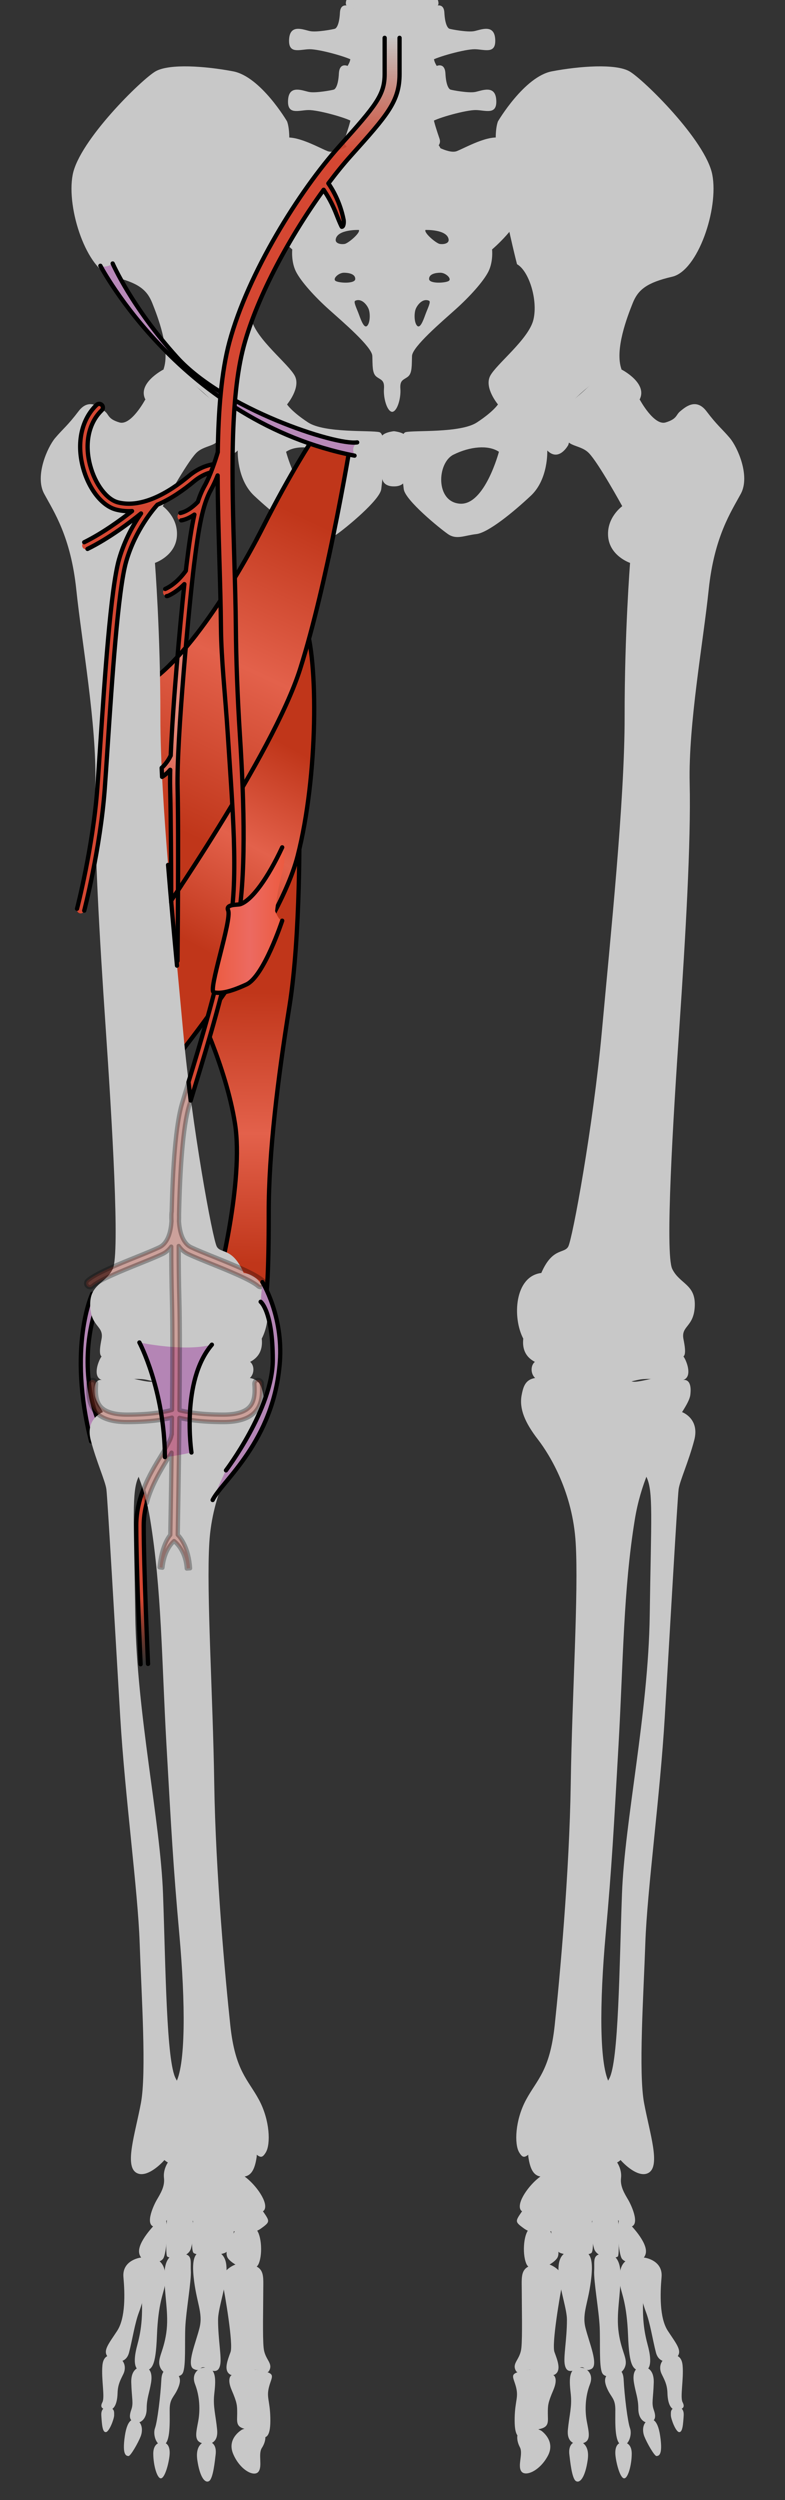 <?xml version="1.0" encoding="utf-8"?>
<!-- Generator: Adobe Illustrator 25.2.0, SVG Export Plug-In . SVG Version: 6.00 Build 0)  -->
<svg version="1.1" id="Camada_1" xmlns="http://www.w3.org/2000/svg" xmlns:xlink="http://www.w3.org/1999/xlink" x="0px" y="0px"
	 width="183.789px" height="584.67px" viewBox="0 0 183.789 584.67" enable-background="new 0 0 183.789 584.67"
	 xml:space="preserve">
<rect x="0" y="0" width="183.789" height="584.67" fill="#333333" stroke="none"/>
<g>
	<defs>
		<rect id="SVGID_1_" width="183.789" height="584.67"/>
	</defs>
	<clipPath id="SVGID_2_">
		<use xlink:href="#SVGID_1_"  overflow="visible"/>
	</clipPath>
	<g clip-path="url(#SVGID_2_)">
		<g>
			<g>
				<linearGradient id="SVGID_3_" gradientUnits="userSpaceOnUse" x1="57.67" y1="232.066" x2="56.512" y2="295.372">
					<stop  offset="0" style="stop-color:#C0361A"/>
					<stop  offset="0.521" style="stop-color:#E3614B"/>
					<stop  offset="1" style="stop-color:#C0361A"/>
				</linearGradient>
				<path fill="url(#SVGID_3_)" stroke="#000000" stroke-linecap="round" stroke-linejoin="round" stroke-miterlimit="10" d="
					M51.009,299.845c0,0,6.134-23.534,4.011-37.044c-2.123-13.51-9.238-27.793-9.238-27.793l24.292-42.447
					c0,0,0.386,26.042-2.316,42.833c-2.702,16.792-4.859,34.162-4.842,48.251c0.017,14.089-0.398,22.021-1.638,24.424
					L51.009,299.845z"/>
				<linearGradient id="SVGID_4_" gradientUnits="userSpaceOnUse" x1="45.402" y1="220.991" x2="69.914" y2="175.828">
					<stop  offset="0" style="stop-color:#C0361A"/>
					<stop  offset="0.521" style="stop-color:#E3614B"/>
					<stop  offset="1" style="stop-color:#C0361A"/>
				</linearGradient>
				<path fill="url(#SVGID_4_)" stroke="#000000" stroke-linecap="round" stroke-linejoin="round" stroke-miterlimit="10" d="
					M39.037,250.255c0,0,25.826-31.262,30.652-50.082s4.825-45.901,1.737-54.267l-37.404,69.218
					C34.022,215.124,30.389,232.113,39.037,250.255z"/>
				<linearGradient id="SVGID_5_" gradientUnits="userSpaceOnUse" x1="36.022" y1="191.5" x2="69.412" y2="120.087">
					<stop  offset="0" style="stop-color:#C0361A"/>
					<stop  offset="0.521" style="stop-color:#E3614B"/>
					<stop  offset="1" style="stop-color:#C0361A"/>
				</linearGradient>
				<path fill="url(#SVGID_5_)" stroke="#000000" stroke-linecap="round" stroke-linejoin="round" stroke-miterlimit="10" d="
					M73.163,102.799c0,0-5.018,7.527-11.58,20.459S41.896,157.42,31.667,161.28c0,0-3.281,41.689,5.211,54.042
					c0,0,27.021-38.794,33.39-58.867s11.58-51.533,11.58-51.533L73.163,102.799z"/>
			</g>
			<linearGradient id="SVGID_6_" gradientUnits="userSpaceOnUse" x1="36.902" y1="388.834" x2="36.902" y2="373.871">
				<stop  offset="0" style="stop-color:#C0361A;stop-opacity:0"/>
				<stop  offset="1" style="stop-color:#D54732"/>
			</linearGradient>
			<path fill="url(#SVGID_6_)" stroke="#000000" stroke-linecap="round" stroke-linejoin="round" stroke-miterlimit="10" d="
				M32.918,389.212c-0.01-0.22-1.014-22.142-1.014-32.465c0-6.906,3.427-12.479,5.93-16.548c1.246-2.026,2.322-3.775,2.322-4.731
				H41.9c0,1.449-1.082,3.209-2.58,5.645c-2.393,3.892-5.671,9.222-5.671,15.634c0,10.283,1.002,32.165,1.013,32.385"/>
			<g>
				<g>
					<path fill="#B485B5" d="M21.594,302.57c0,0-5.859,12.429-0.254,34.543c0,0,0.68-3.443,2.386-3.362
						c-2.261-4.072-5.403-16.079-0.942-28.746C21.34,304.298,21.594,302.57,21.594,302.57z"/>
					<path fill="none" stroke="#000000" stroke-linecap="round" stroke-linejoin="round" stroke-miterlimit="10" d="M23.726,333.752
						c-2.261-4.072-5.403-16.079-0.942-28.746"/>
					<path fill="none" stroke="#000000" stroke-linecap="round" stroke-linejoin="round" stroke-miterlimit="10" d="M21.594,302.57
						c0,0-5.859,12.429-0.254,34.543"/>
				</g>
				<g>
					<g>
						<g>
							<g>
								<path fill="#C8C8C8" d="M32.735,528.017c0,0-4.18,0.631-3.836,4.525c0.345,3.895,0.516,9.566-1.489,12.6
									c-2.004,3.036-3.265,4.525-2.292,5.899c0.975,1.375,4.297,2.234,5.099-0.859c0.802-3.093,1.344-6.872,2.332-9.448
									c0.989-2.58,2.394-8.471,2.248-10.423C34.651,528.355,34.683,527.674,32.735,528.017z"/>
								<path fill="#C8C8C8" d="M56.688,568.199c0,0-3.665,2.01-2.089,5.714c1.575,3.705,4.823,5.42,5.881,4.178
									c1.053-1.242-0.109-4.153,0.828-5.593c0.936-1.438,1.403-3.588-0.412-4.401C59.085,567.283,58.51,567.533,56.688,568.199z"
									/>
								<path fill="#C8C8C8" d="M36.583,519.91c0,0-4.582,4.458-3.978,7.109c0.602,2.651,4.998,2.651,5.724,0.965
									c0.722-1.687,1.143-8.013,0.359-9.099C37.909,517.802,36.583,519.91,36.583,519.91z"/>
								<path fill="#C8C8C8" d="M39.111,518.222c0,0-0.426,8.856,0,9.458c0.423,0.603,4.942,0.618,5.603-1.859
									c0.664-2.479,0.965-5.37,0-7.599C43.749,515.994,39.111,518.222,39.111,518.222z"/>
								<path fill="#C8C8C8" d="M45.33,518.101c0,0-0.831,8.135,0,8.796c0.83,0.663,5.41,0.725,7.278,0
									c1.867-0.721,2.411-6.146,2.227-7.71C54.655,517.619,45.991,517.039,45.33,518.101z"/>
								<path fill="#C8C8C8" d="M54.949,521.867c0,0-2.883,4.489-1.558,6.296c1.324,1.807,6.084,3.796,7.169,1.264
									c1.086-2.531,0.544-7.65-0.904-8.253C58.211,520.571,54.949,521.867,54.949,521.867z"/>
								<path fill="#C8C8C8" d="M39.454,500.946c0,0-3.234,2.697-0.523,4.564c2.712,1.869,8.381-0.181,11.031,0
									c2.648,0.18,4.877,3.615,6.864,3.553c1.988-0.06,2.82-1.69,3.253-4.535C60.982,498.581,44.551,497.467,39.454,500.946z"/>
								<path fill="#C8C8C8" d="M39.47,518.643c0,0,3.378-1.327,4.583,0c1.206,1.327,2.704,1.024,4.547,0.425
									c1.839-0.603,3.346,1.265,4.67,2.107c1.327,0.843,5.243,1.87,7.835,0c2.587-1.868,1.987-1.627-0.603-5.602
									c-2.592-3.978-15.545-4.459-15.787-4.459c-0.24,0-5.482,2.229-5.541,2.41c-0.059,0.18,0,5.546,0,5.546"/>
								<path fill="#C8C8C8" d="M39.305,505.729c0,0-1.154,1.65-0.913,3.637c0.238,1.989-0.848,3.675-1.689,5.122
									c-0.843,1.445-3.134,6.508,0,6.324c3.134-0.18,4.458-7.35,6.808-7.048c2.35,0.302,4.947,0.723,6.451,0
									c1.504-0.724,2.827-1.162,4.575-0.491c1.747,0.672,6.325,5.253,7.348,3.564c1.029-1.689-1.938-5.877-4.613-7.82
									C54.597,507.077,44.918,501.311,39.305,505.729z"/>
								<path fill="#C8C8C8" d="M55.121,529.6c0,0-3.611,1.276-3.019,4.24c0.593,2.966,2.554,14.369,1.872,16.239
									c-0.685,1.871-1.519,3.969-0.395,5.02c1.123,1.048,2.126-0.458,4.956-0.869c2.828-0.41,3.923,1.597,4.606-0.047
									c0.686-1.641-1.141-2.418-1.413-5.062c-0.274-2.644-0.091-9.533-0.091-13.502C61.636,531.651,62.291,529.054,55.121,529.6z"
									/>
								<path fill="#C8C8C8" d="M48.133,526.405c-1.476,0.187-3.424,0.024-2.803,6.066c0.619,6.041,2.256,8.394,1.391,11.906
									c-0.868,3.512-3.152,8.735-1.391,9.645c1.759,0.915,1.345-1.071,3.033-0.159c1.686,0.914,2.83,1.006,3.193-0.82
									c0.365-1.824-0.502-5.864-0.502-10.548C51.053,537.809,57.087,525.269,48.133,526.405z"/>
								<path fill="#C8C8C8" d="M41.842,527.102c0,0-3.206-0.516-3.322,4.58c-0.116,5.1,1.09,9.337,0.403,13.976
									c-0.689,4.64-2.291,6.07-1.376,8.077c0.916,2.005,4.524,2.806,5.269,1.203c0.744-1.604,0.401-6.931,0.571-10.711
									c0.172-3.78,1.437-10.824,1.291-13.172C44.535,528.706,45.33,526.897,41.842,527.102z"/>
								<path fill="#C8C8C8" d="M35.103,528.246c0,0-2.71-0.114-2.079,6.816c0.629,6.928-0.115,10.536-0.918,13.515
									c-0.8,2.978-0.975,6.002,1.261,5.92c2.234-0.08,3.094-0.939,3.379-8.325c0.285-7.388,1.495-9.694,1.835-11.576
									C38.923,532.715,39.073,527.96,35.103,528.246z"/>
								<path fill="#C8C8C8" d="M26.894,550.984c0,0-2.633-1.031-2.919,2.235c-0.288,3.264,0.627,7.386,0,8.59
									c-0.632,1.204-0.058,1.66,1.432,1.775c1.487,0.115,2.061-1.832,2.117-3.894c0.057-2.061,0.686-3.093,1.375-4.524
									C29.586,553.734,29.299,551.671,26.894,550.984z"/>
								<path fill="#C8C8C8" d="M33.367,553.504c0,0-2.749-0.15-2.635,3.705c0.116,3.855,0.565,4.78-0.004,6.381
									c-0.567,1.598-0.402,2.515,0.833,2.915c1.231,0.4,2.779-0.689,2.779-3.152c0-2.46,0.631-3.699,1.032-6.144
									C35.77,554.763,34.95,553.544,33.367,553.504z"/>
								<path fill="#C8C8C8" d="M40.353,554.498c0,0-2.406-1.51-2.576,2.041c-0.173,3.552-0.918,9.793-1.491,11.339
									c-0.571,1.547,0.402,4.469,2.033,3.897c1.634-0.574,1.406-5.491,1.406-8.185c0-2.697,0.973-2.868,1.891-4.93
									C42.528,556.596,42.3,555.438,40.353,554.498z"/>
								<path fill="#C8C8C8" d="M46.975,553.863c0,0-2.383,0.96-1.294,3.765c1.089,2.805,1.202,6.013,0.744,8.533
									c-0.458,2.52-1.019,4.41,0.549,5.096c1.568,0.688,4.204,0.46,3.861-3.035c-0.343-3.494-0.975-5.362-0.686-8.177
									C50.433,557.228,51.132,552.79,46.975,553.863z"/>
								<path fill="#C8C8C8" d="M54.256,555.447c0,0-1.276,0.578,0,3.556c1.276,2.977,1.276,3.549,1.276,5.441
									c0,1.891-0.427,3.207,2.135,3.666c2.561,0.457,2.079,1.431,3.466,1.832c1.387,0.401,2.249-0.4,2.16-4.467
									c-0.087-4.068-0.948-4.752-0.317-7.218c0.632-2.46,1.663-3.048-1.373-3.758C58.566,553.79,56.475,554.122,54.256,555.447z"
									/>
								<path fill="#C8C8C8" d="M48.131,570.972c0,0-2.509,0.401-1.935,4.351c0.573,3.954,1.775,5.5,2.748,4.927
									c0.973-0.572,1.375-4.811,1.548-6.243C50.665,572.578,50.297,570.858,48.131,570.972z"/>
								<path fill="#C8C8C8" d="M37.835,571.202c0,0-1.949-0.115-1.949,2.634c0,2.75,0.974,6.184,1.949,5.728
									c0.975-0.458,1.832-4.182,1.889-5.728C39.783,572.29,39.268,571.145,37.835,571.202z"/>
								<path fill="#C8C8C8" d="M31.562,565.874c0,0-1.67-0.743-2.336,3.838c-0.669,4.581,0.368,4.623,0.846,4.68
									c0.48,0.057,2.275-3.078,2.872-4.623C33.538,568.223,33.248,566.219,31.562,565.874z"/>
								<path fill="#C8C8C8" d="M25.293,563.013c0,0-1.709-0.288-1.57,1.889c0.136,2.176,0.267,3.951,1.061,3.893
									c0.795-0.057,1.941-3.091,1.941-3.95C26.725,563.986,26.841,563.211,25.293,563.013z"/>
							</g>
							<g>
								<path fill="#C8C8C8" d="M24.102,330.248c0,0-4.188,1.481-2.852,6.559c1.335,5.078,3.377,9.503,3.653,11.455
									c0.274,1.954,2.126,34.372,3.236,53.12c1.111,18.748,4.149,40.749,4.56,52.988c0.415,12.239,1.636,30.337,0.288,37.498
									c-1.347,7.161-3.846,14.531-1.107,16.249c2.735,1.718,7.596-3.377,8.84-6.098c1.243-2.719,2.668-11.978,0.444-15.884
									c-2.222-3.904-2.377-26.169-2.996-43.224c-0.619-17.057-6.172-42.182-6.495-65.095c-0.324-22.916-0.872-29.076,0.78-32.439
									c1.654-3.367,0.116-9.875,0.116-9.875L24.102,330.248z"/>
								<path fill="#C8C8C8" d="M23.167,318.383c0,0-1.595,3.599,0.685,4.364c2.278,0.766,7.106-0.864,10.716-0.004
									c3.611,0.862,11.641,2.389,14.839,0.857c3.198-1.535,5.304-0.098,7.828-0.675c2.528-0.575,2.591-3.748,1.126-4.556
									C56.896,317.56,26.836,308.655,23.167,318.383z"/>
								<path fill="#C8C8C8" d="M23.852,322.747c0,0-2.17-0.574-1.685,3.45c0.486,4.021,10.302,12.621,12.998,29.179
									c2.696,16.561,2.686,32.891,3.808,52.672c1.124,19.779,1.558,28.174,3.004,44.215c1.448,16.045,1.571,31.224-1.011,35.193
									c-2.583,3.968-5.564,8.279-3.455,11.516c2.108,3.239,6.202,1.572,6.202,1.572s2.989,1.439,6.619,0.132
									c3.631-1.305,4.652-0.947,7.487,1.346c2.832,2.291,3.261,3.28,4.42,1.346c1.158-1.935,0.96-7.509-1.598-12.274
									c-2.561-4.763-5.571-6.74-6.716-17.397c-1.143-10.656-3.449-35.639-3.764-56.569c-0.316-20.932-1.863-44.735-1.152-56.351
									c0.71-11.616,5.843-20.243,8.856-24.155c3.011-3.912,4.392-7.132,3.793-10.351c-0.6-3.221-1.567-5.032-8.088-3.565
									c-6.489,0.12-9.048,0.467-9.048,0.467s-6.826-0.833-8.61-0.128C34.13,323.752,27.242,320.47,23.852,322.747z"/>
							</g>
							<path fill="#C8C8C8" d="M88.801,101.063c-2.003-0.475-12.82,0.252-16.669-2.267c-3.848-2.519-4.925-4.213-4.925-4.213
								s3.232-3.847,1.846-6.619c-1.384-2.771-9.083-8.621-10.16-13.24c-1.078-4.618,1.076-11.392,3.849-12.931
								c0,0,6.928-26.789,4.465-33.408c0,0-6.157-10.467-12.624-11.7c-6.467-1.231-14.931-1.847-18.165,0
								c-3.233,1.848-17.857,16.165-19.397,24.17c-1.54,8.006,3.387,22.477,9.391,23.861c6.001,1.386,8.006,3.079,9.237,6.158
								c1.23,3.079,4.309,10.93,2.615,15.55c2.924-0.462,10.314,5.695,13.24,9.389c2.927,3.695,4.157,9.545,4.157,9.545
								s-0.307,6.688,3.846,10.579c4.159,3.893,10.008,8.664,12.78,8.973c2.771,0.308,4.617,1.386,6.62,0
								c2.001-1.385,10.048-7.957,10.355-10.52C89.568,111.826,90.8,101.539,88.801,101.063z M76.096,117.797
								c-5.802,0.4-9.119-12.139-9.119-12.139c2.488-1.659,6.769-1.243,10.638,0.667C81.483,108.234,81.897,117.399,76.096,117.797z
								"/>
							<g>
								<path fill="#C8C8C8" d="M38.264,86.424c0,0-6.619,3.386-4.003,7.39c2.618,4.001,6.927,2.154,6.927,2.154
									s4.157,0.308,6.313,2.002c2.156,1.693,3.234,6.083,3.234,6.083s2.157,4.077,4.926,1.305
									c2.772-2.77-2.061-8.447-6.817-12.413C44.089,88.981,41.958,85.653,38.264,86.424z"/>
								<path fill="#C8C8C8" d="M33.962,93.521c0,0-3.28,6.097-6.012,5.274c-2.732-0.823-2.369-1.767-3.405-2.6
									c-1.033-0.834-3.671-3.312-6.171,0c-2.504,3.31-3.629,4.085-5.45,6.232c-1.817,2.145-4.824,8.889-2.59,13.041
									c2.236,4.153,6.229,9.987,7.529,22.426c1.301,12.438,4.776,31.478,4.456,45.297c-0.321,13.821,0.976,35.932,2.409,56.967
									c1.431,21.037,3.409,53.093,1.664,56.624c-1.745,3.533-5.448,3.533-5.272,8.599c0.177,5.066,3.289,4.606,2.643,7.83
									c-0.643,3.226-0.674,5.223,1.927,3.534c2.602-1.688,3.853-1.995,3.853-1.995s3.848,2.917,6.643,2.609
									c2.796-0.304,11.485-1.07,11.485-1.07s1.334,3.684,5.982,3.377c4.648-0.307,8.138-1.996,7.628-6.6
									c2.595-4.915,2.06-14.589-4.224-15.357c-2.593-5.989-5.304-4.454-6.287-6.142c-0.986-1.689-5.891-28.371-7.888-50.329
									c-1.999-21.959-5.354-54.053-5.331-73.553c0.025-19.502-1.274-36.041-1.274-36.041s4.721-1.584,5.13-6.111
									c0.411-4.525-3.3-7.15-3.3-7.15s5.496-10.035,7.81-12.418c2.314-2.383,6.6-1.155,4.889-5.561
									c-1.711-4.407-6.719-5.707-10.271-4.554C36.983,97.007,35.072,92.707,33.962,93.521z"/>
							</g>
						</g>
						<g>
							<g>
								<path fill="#C8C8C8" d="M151.054,528.017c0,0,4.181,0.631,3.836,4.525c-0.344,3.895-0.514,9.566,1.489,12.6
									c2.006,3.036,3.265,4.525,2.291,5.899c-0.973,1.375-4.296,2.234-5.098-0.859c-0.8-3.093-1.344-6.872-2.333-9.448
									c-0.987-2.58-2.395-8.471-2.247-10.423C149.14,528.355,149.108,527.674,151.054,528.017z"/>
								<path fill="#C8C8C8" d="M126.691,568.441c0,0,3.479,2.32,1.586,5.875c-1.893,3.555-5.275,4.982-6.221,3.652
									c-0.942-1.329,0.468-4.129-0.339-5.644c-0.809-1.514-1.084-3.695,0.791-4.348
									C124.382,567.322,124.937,567.622,126.691,568.441z"/>
								<path fill="#C8C8C8" d="M147.208,519.91c0,0,4.58,4.458,3.978,7.109c-0.603,2.651-5.001,2.651-5.723,0.965
									c-0.724-1.687-1.143-8.013-0.363-9.099C145.884,517.802,147.208,519.91,147.208,519.91z"/>
								<path fill="#C8C8C8" d="M144.679,518.222c0,0,0.423,8.856,0,9.458c-0.422,0.603-4.941,0.618-5.607-1.859
									c-0.659-2.479-0.959-5.37,0-7.599C140.039,515.994,144.679,518.222,144.679,518.222z"/>
								<path fill="#C8C8C8" d="M138.462,518.101c0,0,0.83,8.135,0,8.796c-0.832,0.663-5.41,0.725-7.28,0
									c-1.866-0.721-2.41-6.146-2.229-7.71C129.134,517.619,137.802,517.039,138.462,518.101z"/>
								<path fill="#C8C8C8" d="M128.841,521.867c0,0,2.884,4.489,1.558,6.296c-1.326,1.807-6.084,3.796-7.169,1.264
									c-1.083-2.531-0.542-7.65,0.905-8.253C125.579,520.571,128.841,521.867,128.841,521.867z"/>
								<path fill="#C8C8C8" d="M144.337,500.946c0,0,3.231,2.697,0.522,4.564c-2.711,1.869-8.381-0.181-11.031,0
									c-2.647,0.18-4.878,3.615-6.864,3.553c-1.988-0.06-2.817-1.69-3.251-4.535C122.807,498.581,139.241,497.467,144.337,500.946
									z"/>
								<path fill="#C8C8C8" d="M144.321,518.643c0,0-3.378-1.327-4.583,0c-1.206,1.327-2.706,1.024-4.544,0.425
									c-1.842-0.603-3.348,1.265-4.675,2.107c-1.327,0.843-5.242,1.87-7.833,0c-2.588-1.868-1.986-1.627,0.605-5.602
									c2.59-3.978,15.543-4.459,15.782-4.459c0.243,0,5.486,2.229,5.545,2.41c0.06,0.18,0,5.546,0,5.546"/>
								<path fill="#C8C8C8" d="M144.486,505.729c0,0,1.156,1.65,0.915,3.637c-0.241,1.989,0.843,3.675,1.687,5.122
									c0.843,1.445,3.134,6.508,0,6.324c-3.135-0.18-4.462-7.35-6.809-7.048c-2.347,0.302-4.948,0.723-6.451,0
									c-1.503-0.724-2.826-1.162-4.575-0.491c-1.747,0.672-6.323,5.253-7.35,3.564c-1.023-1.689,1.938-5.877,4.615-7.82
									C129.192,507.077,138.872,501.311,144.486,505.729z"/>
								<path fill="#C8C8C8" d="M128.669,529.6c0,0,3.612,1.276,3.018,4.24c-0.592,2.966-2.552,14.369-1.869,16.239
									c0.685,1.871,1.516,3.969,0.393,5.02c-1.122,1.048-2.125-0.458-4.955-0.869c-2.828-0.41-3.922,1.597-4.605-0.047
									c-0.686-1.641,1.14-2.418,1.413-5.062c0.274-2.644,0.093-9.533,0.093-13.502C122.155,531.651,121.501,529.054,128.669,529.6
									z"/>
								<path fill="#C8C8C8" d="M135.655,526.405c1.479,0.187,3.425,0.024,2.806,6.066c-0.623,6.041-2.259,8.394-1.393,11.906
									c0.868,3.512,3.154,8.735,1.393,9.645c-1.761,0.915-1.344-1.071-3.032-0.159c-1.69,0.914-2.831,1.006-3.195-0.82
									c-0.366-1.824,0.501-5.864,0.501-10.548C132.737,537.809,126.701,525.269,135.655,526.405z"/>
								<path fill="#C8C8C8" d="M141.948,527.102c0,0,3.208-0.516,3.321,4.58c0.116,5.1-1.089,9.337-0.4,13.976
									c0.687,4.64,2.291,6.07,1.373,8.077c-0.914,2.005-4.523,2.806-5.268,1.203c-0.744-1.604-0.401-6.931-0.573-10.711
									c-0.17-3.78-1.437-10.824-1.289-13.172C139.256,528.706,138.462,526.897,141.948,527.102z"/>
								<path fill="#C8C8C8" d="M148.687,528.246c0,0,2.71-0.114,2.079,6.816c-0.628,6.928,0.117,10.536,0.917,13.515
									c0.801,2.978,0.972,6.002-1.259,5.92c-2.234-0.08-3.095-0.939-3.382-8.325c-0.284-7.388-1.494-9.694-1.835-11.576
									C144.868,532.715,144.716,527.96,148.687,528.246z"/>
								<path fill="#C8C8C8" d="M156.894,550.984c0,0,2.635-1.031,2.921,2.235c0.288,3.264-0.629,7.386,0,8.59
									s0.057,1.66-1.43,1.775c-1.491,0.115-2.064-1.832-2.118-3.894c-0.059-2.061-0.689-3.093-1.377-4.524
									C154.204,553.734,154.491,551.671,156.894,550.984z"/>
								<path fill="#C8C8C8" d="M150.425,553.504c0,0,2.75-0.15,2.634,3.705c-0.114,3.855-0.566,4.78,0.004,6.381
									c0.569,1.598,0.402,2.515-0.833,2.915c-1.232,0.4-2.779-0.689-2.779-3.152c0-2.46-0.632-3.699-1.032-6.144
									C148.019,554.763,148.839,553.544,150.425,553.504z"/>
								<path fill="#C8C8C8" d="M143.437,554.498c0,0,2.406-1.51,2.577,2.041c0.172,3.552,0.918,9.793,1.488,11.339
									c0.572,1.547-0.401,4.469-2.033,3.897c-1.633-0.574-1.402-5.491-1.402-8.185c0-2.697-0.974-2.868-1.891-4.93
									C141.259,556.596,141.489,555.438,143.437,554.498z"/>
								<path fill="#C8C8C8" d="M136.817,553.863c0,0,2.381,0.96,1.293,3.765c-1.089,2.805-1.202,6.013-0.745,8.533
									c0.46,2.52,1.021,4.41-0.547,5.096c-1.571,0.688-4.204,0.46-3.86-3.035c0.342-3.494,0.972-5.362,0.687-8.177
									C133.357,557.228,132.656,552.79,136.817,553.863z"/>
								<path fill="#C8C8C8" d="M129.535,555.447c0,0,1.274,0.578,0,3.556c-1.275,2.977-1.275,3.549-1.275,5.441
									c0,1.891,0.426,3.207-2.135,3.666c-2.563,0.457-2.082,1.431-3.468,1.832c-1.385,0.401-2.246-0.4-2.161-4.467
									c0.088-4.068,0.948-4.752,0.318-7.218c-0.632-2.46-1.661-3.048,1.375-3.758C125.223,553.79,127.315,554.122,129.535,555.447
									z"/>
								<path fill="#C8C8C8" d="M135.66,570.972c0,0,2.509,0.401,1.934,4.351c-0.571,3.954-1.773,5.5-2.749,4.927
									c-0.974-0.572-1.373-4.811-1.544-6.243C133.127,572.578,133.495,570.858,135.66,570.972z"/>
								<path fill="#C8C8C8" d="M145.957,571.202c0,0,1.948-0.115,1.948,2.634c0,2.75-0.973,6.184-1.948,5.728
									c-0.974-0.458-1.832-4.182-1.892-5.728C144.009,572.29,144.523,571.145,145.957,571.202z"/>
								<path fill="#C8C8C8" d="M152.229,565.874c0,0,1.67-0.743,2.338,3.838c0.668,4.581-0.372,4.623-0.851,4.68
									c-0.476,0.057-2.275-3.078-2.871-4.623C150.252,568.223,150.544,566.219,152.229,565.874z"/>
								<path fill="#C8C8C8" d="M158.497,563.013c0,0,1.71-0.288,1.573,1.889c-0.139,2.176-0.271,3.951-1.064,3.893
									c-0.793-0.057-1.94-3.091-1.94-3.95C157.066,563.986,156.948,563.211,158.497,563.013z"/>
							</g>
							<g>
								<path fill="#C8C8C8" d="M159.688,330.248c0,0,4.188,1.481,2.854,6.559c-1.338,5.078-3.381,9.503-3.655,11.455
									c-0.272,1.954-2.126,34.372-3.235,53.12c-1.11,18.748-4.146,40.749-4.562,52.988c-0.415,12.239-1.633,30.337-0.287,37.498
									c1.348,7.161,3.845,14.531,1.108,16.249c-2.736,1.718-7.596-3.377-8.841-6.098c-1.243-2.719-2.666-11.978-0.444-15.884
									c2.222-3.904,2.376-26.169,2.996-43.224c0.619-17.057,6.173-42.182,6.496-65.095c0.323-22.916,0.873-29.076-0.781-32.439
									c-1.652-3.367-0.118-9.875-0.118-9.875L159.688,330.248z"/>
								<path fill="#C8C8C8" d="M160.623,318.383c0,0,1.595,3.599-0.685,4.364c-2.281,0.766-7.106-0.864-10.714-0.004
									c-3.613,0.862-11.643,2.389-14.839,0.857c-3.198-1.535-5.305-0.098-7.831-0.675c-2.525-0.575-2.59-3.748-1.122-4.556
									C126.895,317.56,156.954,308.655,160.623,318.383z"/>
								<path fill="#C8C8C8" d="M159.939,322.747c0,0,2.169-0.574,1.686,3.45c-0.488,4.021-10.304,12.621-13,29.179
									c-2.697,16.561-2.684,32.891-3.809,52.672c-1.122,19.779-1.555,28.174-3.004,44.215c-1.447,16.045-1.57,31.224,1.014,35.193
									c2.582,3.968,5.563,8.279,3.453,11.516c-2.106,3.239-6.202,1.572-6.202,1.572s-2.986,1.439-6.619,0.132
									c-3.632-1.305-4.655-0.947-7.487,1.346c-2.832,2.291-3.261,3.28-4.42,1.346c-1.16-1.935-0.96-7.509,1.6-12.274
									c2.558-4.763,5.569-6.74,6.713-17.397c1.144-10.656,3.449-35.639,3.763-56.569c0.317-20.932,1.864-44.735,1.154-56.351
									c-0.711-11.616-5.844-20.243-8.855-24.155c-3.014-3.912-4.395-7.132-3.796-10.351c0.598-3.221,1.569-5.032,8.089-3.565
									c6.49,0.12,9.049,0.467,9.049,0.467s6.827-0.833,8.611-0.128C149.66,323.752,156.549,320.47,159.939,322.747z"/>
							</g>
							<path fill="#C8C8C8" d="M145.527,86.424c0,0,6.621,3.386,4.003,7.39c-2.616,4.001-6.928,2.154-6.928,2.154
								s-4.156,0.308-6.312,2.002c-2.158,1.693-3.232,6.083-3.232,6.083s-2.157,4.077-4.929,1.305
								c-2.771-2.77,2.063-8.447,6.818-12.413C139.702,88.981,141.832,85.653,145.527,86.424z"/>
							<path fill="#C8C8C8" d="M94.528,114.39c0.307,2.563,8.354,9.135,10.356,10.52c1.999,1.386,3.848,0.308,6.619,0
								c2.772-0.309,8.623-5.08,12.778-8.973c4.157-3.891,3.848-10.579,3.848-10.579s1.232-5.85,4.157-9.545
								c2.927-3.694,10.313-9.852,13.24-9.389c-1.694-4.62,1.387-12.471,2.617-15.55c1.232-3.079,3.233-4.772,9.238-6.158
								c6.005-1.384,10.929-15.855,9.389-23.861c-1.538-8.005-16.164-22.322-19.397-24.17c-3.231-1.847-11.698-1.231-18.167,0
								c-6.463,1.233-12.621,11.7-12.621,11.7c-2.465,6.619,4.462,33.408,4.462,33.408c2.771,1.539,4.928,8.312,3.85,12.931
								c-1.079,4.618-8.776,10.469-10.161,13.24c-1.383,2.772,1.848,6.619,1.848,6.619s-1.078,1.694-4.929,4.213
								c-3.847,2.519-14.665,1.792-16.665,2.267C92.987,101.539,94.22,111.826,94.528,114.39z M106.177,106.325
								c3.866-1.911,8.149-2.327,10.634-0.667c0,0-3.315,12.54-9.118,12.139C101.892,117.399,102.308,108.234,106.177,106.325z"/>
							<g>
								<polygon fill="#D8CCB9" points="113.168,114.07 113.173,114.062 113.171,114.07 								"/>
							</g>
							<g>
								<path fill="#C8C8C8" d="M149.827,93.521c0,0,3.283,6.097,6.014,5.274c2.732-0.823,2.369-1.767,3.403-2.6
									c1.034-0.834,3.671-3.312,6.173,0c2.504,3.31,3.629,4.085,5.446,6.232c1.821,2.145,4.825,8.889,2.589,13.041
									c-2.234,4.153-6.225,9.987-7.527,22.426c-1.3,12.438-4.776,31.478-4.455,45.297c0.318,13.821-0.975,35.932-2.406,56.967
									c-1.434,21.037-3.412,53.093-1.667,56.624c1.745,3.533,5.448,3.533,5.272,8.599c-0.179,5.066-3.289,4.606-2.646,7.83
									c0.648,3.226,0.677,5.223-1.924,3.534c-2.6-1.688-3.85-1.995-3.85-1.995s-3.849,2.917-6.645,2.609
									c-2.796-0.304-11.484-1.07-11.484-1.07s-1.333,3.684-5.981,3.377c-4.648-0.307-8.139-1.996-7.627-6.6
									c-2.593-4.915-2.061-14.589,4.221-15.357c2.596-5.989,5.307-4.454,6.293-6.142c0.983-1.689,5.886-28.371,7.884-50.329
									c1.999-21.959,5.354-54.053,5.33-73.553c-0.025-19.502,1.274-36.041,1.274-36.041s-4.72-1.584-5.129-6.111
									c-0.411-4.525,3.3-7.15,3.3-7.15s-5.498-10.035-7.81-12.418c-2.312-2.383-6.6-1.155-4.888-5.561
									c1.709-4.407,6.717-5.707,10.27-4.554C146.807,97.007,148.717,92.707,149.827,93.521z"/>
							</g>
						</g>
						<path fill="#C8C8C8" d="M92.229,113.745c0,0,1.864,0.137,2.54-1.202c0.675-1.339,0.471-8.576,0.471-9.999
							c0-1.424-3.011-1.698-3.011-1.698s-3.015,0.274-3.015,1.698c0,1.423-0.206,8.66,0.471,9.999
							C90.361,113.883,92.229,113.745,92.229,113.745z"/>
					</g>
					<g>
						<g>
							<path fill="#C8C8C8" d="M118.411,32.77c-2.801-2.058-9.051,1.614-11.454,2.571c-2.063,0.819-6.65-2.205-6.65-2.205
								l-8.487-0.074l-8.493,0.074c0,0-4.587,3.024-6.648,2.205c-2.401-0.957-8.649-4.629-11.452-2.571
								c-2.803,2.055-6.329,9.549-4.728,14.913c1.601,5.363,7.93,10.653,7.93,10.653s-0.319,2.865,0.882,5.218
								c1.204,2.348,4.405,5.874,7.69,8.815c3.283,2.939,10.091,8.742,10.17,10.873c0.084,2.13-0.079,4.04,0.962,4.85
								c1.041,0.807,1.925,0.734,1.763,2.864c-0.158,2.131,0.72,5.29,1.924,5.363c1.2-0.073,2.081-3.233,1.921-5.363
								c-0.159-2.13,0.722-2.058,1.761-2.864c1.042-0.809,0.881-2.72,0.964-4.85c0.078-2.131,6.888-7.934,10.17-10.873
								c3.287-2.941,6.488-6.467,7.69-8.815c1.201-2.353,0.881-5.218,0.881-5.218s6.328-5.29,7.931-10.653
								C124.738,42.319,121.215,34.825,118.411,32.77z M78.603,55.964c0.384-2.362,5.416-2.186,5.416-2.186
								c0.423,0.67-2.495,3.136-3.341,3.276C79.833,57.195,78.439,56.973,78.603,55.964z M78.603,65.721
								c-0.845-0.494,0.653-1.937,1.923-1.937c1.265,0,2.686,0.351,2.649,1.479C83.136,66.391,79.448,66.214,78.603,65.721z
								 M85.978,76.185c-0.689,0.703-1.383-1.093-1.919-2.571c-0.532-1.48-1.376-3.052-0.885-3.278
								c1.462-0.669,2.765,0.951,3.149,1.974C86.708,73.332,86.668,75.48,85.978,76.185z M99.616,53.778
								c0,0,5.032-0.176,5.416,2.186c0.165,1.009-1.23,1.231-2.074,1.09C102.116,56.914,99.195,54.447,99.616,53.778z
								 M99.574,73.615c-0.534,1.478-1.223,3.274-1.915,2.571c-0.692-0.705-0.733-2.853-0.346-3.874
								c0.382-1.023,1.687-2.643,3.146-1.974C100.954,70.562,100.111,72.135,99.574,73.615z M105.033,65.721
								c-0.845,0.493-4.532,0.67-4.572-0.458c-0.039-1.128,1.384-1.479,2.652-1.479C104.38,63.784,105.878,65.226,105.033,65.721z"
								/>
							<path fill="#C8C8C8" d="M82.177,1.623c0,0-2.449-1.411-2.59,1.348c-0.141,2.76-0.799,3.624-1.177,3.751
								c-0.376,0.131-4.233,0.864-5.783,0.563c-1.551-0.304-4.705-1.77-4.939,1.855c-0.235,3.622,2.446,2.414,4.751,2.372
								c2.303-0.043,9.076,1.855,10.298,2.717C83.962,15.093,85.612,4.081,82.177,1.623z"/>
							<path fill="#C8C8C8" d="M101.449,1.623c0,0,2.452-1.411,2.592,1.348c0.141,2.76,0.802,3.624,1.178,3.751
								c0.373,0.131,4.232,0.864,5.785,0.563c1.551-0.304,4.702-1.77,4.937,1.855c0.234,3.622-2.445,2.414-4.751,2.372
								c-2.306-0.043-9.074,1.855-10.298,2.717C99.668,15.093,98.018,4.081,101.449,1.623z"/>
							<path fill="#C8C8C8" d="M81.505,15.471c0,0-2.026-1.034-2.164,1.726c-0.141,2.761-0.801,3.623-1.178,3.755
								c-0.373,0.129-4.231,0.861-5.782,0.559c-1.553-0.302-4.702-1.77-4.937,1.854c-0.237,3.624,2.444,2.418,4.746,2.373
								c2.308-0.044,9.079,1.854,10.302,2.719C83.714,29.319,84.94,17.931,81.505,15.471z"/>
							<path fill="#C8C8C8" d="M102.125,15.471c0,0,2.022-1.034,2.163,1.726c0.142,2.761,0.801,3.623,1.175,3.755
								c0.377,0.129,4.235,0.861,5.784,0.559c1.553-0.302,4.707-1.77,4.939,1.854c0.235,3.624-2.445,2.418-4.749,2.373
								c-2.305-0.044-9.077,1.854-10.299,2.719C99.916,29.319,98.691,17.931,102.125,15.471z"/>
							<path fill="#C8C8C8" d="M103.725,4.273c0,2.363-5.236,2.984-11.695,2.984c-6.461,0-11.695-0.621-11.695-2.984
								c0-2.362,5.234-3.24,11.695-3.24C98.489,1.033,103.725,1.911,103.725,4.273z"/>
							<path fill="#C8C8C8" d="M103.215,35.258c0,2.361-5.011,4.276-11.185,4.276c-6.18,0-11.183-1.915-11.183-4.276
								c0-2.363,5.003-4.277,11.183-4.277C98.204,30.981,103.215,32.895,103.215,35.258z"/>
							<path fill="#C8C8C8" d="M101.607,25.006c0.706-1.207,2.204-1.77,1.406-3.063c-2.615-0.473-11.127,2.329-11.199,2.354
								c-0.071-0.024-8.582-2.827-11.201-2.354c-0.794,1.293,0.703,1.856,1.407,3.063c0.706,1.208,0.123,3.278-1.295,7.431
								c-1.408,4.129,10.945,3.531,11.088,3.524c0.142,0.007,12.5,0.605,11.089-3.524C101.486,28.284,100.903,26.214,101.607,25.006
								z"/>
							<path fill="#C8C8C8" d="M103.725,20.808c0,2.36-5.236,3.5-11.695,3.5c-6.461,0-11.695-1.14-11.695-3.5
								c0-2.364,5.234-3.5,11.695-3.5C98.489,17.308,103.725,18.444,103.725,20.808z"/>
							<path fill="#C8C8C8" d="M101.986,8.224c0.847-0.387,1.926-1.594,0.656-2.456c-3.205,1.102-8.966,1.171-10.604,1.168V6.93
								c0,0-0.08,0.004-0.223,0.006C91.671,6.934,91.59,6.93,91.59,6.93v0.006c-1.638,0.003-7.399-0.066-10.602-1.168
								c-1.271,0.863-0.19,2.069,0.656,2.456c0.848,0.39,0.754,4.402,0.282,6.041c-0.47,1.639-2.906,3.479,0.095,4.486
								c3.102,1.037,8.625,0.843,9.793,0.787c1.166,0.056,6.693,0.251,9.793-0.787c3.004-1.007,0.564-2.847,0.095-4.486
								C101.23,12.626,101.138,8.614,101.986,8.224z"/>
							<g>
								<path fill="#C8C8C8" d="M103.044-9.933c-0.036-2.09-9.635-1.858-11.23-1.804c-1.593-0.053-11.195-0.286-11.229,1.804
									c-0.037,2.281,2.074,1.451,2.074,4.837c0,3.385-1.697,4.421-1.697,5.872c0,1.751,4.907,1.796,10.627,1.796l0,0
									c0.077,0,0.15,0,0.225,0c0.075,0,0.151,0,0.223,0l0,0c5.722-0.001,10.627-0.045,10.627-1.796
									c0-1.451-1.693-2.487-1.693-5.872C100.972-8.482,103.082-7.652,103.044-9.933z"/>
							</g>
						</g>
					</g>
				</g>
				<g>
					<path fill="#B485B5" d="M32.638,313.964c0,0,5.855,10.986,5.977,26.81c2.474-0.236,6.208-1.076,6.208-1.076
						s-2.517-16.717,4.781-25.221C43.249,316.215,32.638,313.964,32.638,313.964z"/>
					
						<path opacity="0.3" fill="#D54732" stroke="#000000" stroke-linecap="round" stroke-linejoin="round" stroke-miterlimit="10" d="
						M43.978,293.262c1.31,0.631,3.313,1.44,5.433,2.296c4.177,1.687,9.376,3.787,11.012,5.242c0.166,0.148,0.373,0.22,0.579,0.22
						c0.241,0,0.48-0.099,0.652-0.293c0.32-0.36,0.288-0.912-0.072-1.232c-1.862-1.655-6.992-3.727-11.518-5.555
						c-2.094-0.846-4.071-1.645-5.33-2.25c-2.164-1.042-2.712-4.082-2.832-6.094c0.036-0.641,0.031-1.173,0.019-1.535
						c0.219-10.617,0.907-20.553,2.355-25.452c0.117-0.395,0.24-0.807,0.369-1.236l-0.507-4.337
						c-0.581,1.904-1.102,3.609-1.535,5.079c-1.461,4.944-2.17,14.785-2.409,25.333c-0.002,0.009-0.006,0.018-0.008,0.027
						c-0.007,0.034-0.026,0.063-0.029,0.098c-0.008,0.098-0.068,0.905-0.006,2.023c-0.12,2.011-0.668,5.052-2.832,6.094
						c-1.259,0.606-3.236,1.405-5.33,2.25c-4.526,1.828-9.656,3.9-11.518,5.555c-0.36,0.32-0.393,0.872-0.072,1.232
						c0.172,0.194,0.412,0.293,0.652,0.293c0.206,0,0.413-0.073,0.579-0.22c1.636-1.455,6.835-3.555,11.012-5.242
						c2.121-0.857,4.124-1.666,5.434-2.296c0.848-0.408,1.505-1.013,2.022-1.718c-0.007,4.278,0.049,8.5,0.153,12.391
						c0.154,5.764,0.122,15.818,0.028,25.79c-1.111,0.322-4.437,1.107-10.543,1.107c-2.938,0-4.989-0.605-6.096-1.797
						c-1.252-1.348-1.288-3.379-1.14-5.372c0.036-0.481-0.325-0.899-0.806-0.934c-0.483-0.033-0.899,0.326-0.935,0.806
						c-0.168,2.273-0.11,4.845,1.602,6.688c1.471,1.584,3.884,2.355,7.375,2.355c5.604,0,8.957-0.633,10.526-1.036
						c-0.013,1.319-0.027,2.631-0.042,3.927h-0.065c0,0.956-1.076,2.705-2.322,4.731c-1.403,2.282-3.097,5.038-4.315,8.236
						c0.308,0.983,0.592,2.003,0.851,3.058c1.098-4.103,3.246-7.608,4.95-10.38c0.304-0.494,0.584-0.953,0.848-1.395
						c-0.123,9.584-0.266,17.541-0.297,19.238c-0.622,0.742-2.024,2.891-2.511,7.593l0.675,0.09
						c0.377-3.644,1.887-5.485,2.722-6.245c0.928,0.765,2.714,2.698,2.972,6.438l0.774-0.06c-0.326-4.731-2.118-7.049-2.886-7.837
						c0.042-2.292,0.26-14.52,0.39-27.341c1.649,0.403,4.949,0.983,10.311,0.983c3.491,0,5.904-0.77,7.375-2.354
						c1.711-1.843,1.77-4.416,1.602-6.689c-0.036-0.481-0.451-0.846-0.935-0.806c-0.481,0.035-0.841,0.454-0.806,0.934
						c0.148,1.994,0.112,4.024-1.14,5.372c-1.107,1.193-3.158,1.797-6.096,1.797c-5.695,0-8.976-0.683-10.294-1.036
						c0.094-10.008,0.126-20.112-0.028-25.907c-0.105-3.925-0.162-8.186-0.155-12.498C42.374,292.163,43.068,292.823,43.978,293.262
						z"/>
					<path fill="none" stroke="#000000" stroke-linecap="round" stroke-linejoin="round" stroke-miterlimit="10" d="M44.824,339.699
						c0,0-2.517-16.717,4.781-25.221"/>
					<path fill="none" stroke="#000000" stroke-linecap="round" stroke-linejoin="round" stroke-miterlimit="10" d="M32.638,313.964
						c0,0,5.855,10.986,5.977,26.81"/>
					<g>
						<path fill="#B485B5" d="M61.436,299.845c0,0,4.886,7.829,4.093,18.632c-1.37,18.637-13.556,27.903-15.745,32.328
							c1.868-4.488,3.122-6.935,3.122-6.935s10.96-14.412,10.96-25.849c0-11.439-2.838-13.576-2.838-13.576L61.436,299.845z"/>
						<path fill="none" stroke="#000000" stroke-linecap="round" stroke-linejoin="round" stroke-miterlimit="10" d="
							M61.436,299.845c0,0,4.886,7.829,4.093,18.632c-1.37,18.637-13.556,27.903-15.745,32.328"/>
						<path fill="none" stroke="#000000" stroke-linecap="round" stroke-linejoin="round" stroke-miterlimit="10" d="
							M52.905,343.871c0,0,10.96-14.412,10.96-25.849c0-11.439-2.838-13.576-2.838-13.576"/>
					</g>
				</g>
			</g>
			<g>
				<linearGradient id="SVGID_7_" gradientUnits="userSpaceOnUse" x1="38.417" y1="192.619" x2="71.807" y2="121.207">
					<stop  offset="0" style="stop-color:#C0361A"/>
					<stop  offset="0.521" style="stop-color:#E3614B"/>
					<stop  offset="1" style="stop-color:#C0361A"/>
				</linearGradient>
				<path fill="url(#SVGID_7_)" stroke="#000000" stroke-linecap="round" stroke-linejoin="round" stroke-miterlimit="10" d="
					M76.937,130.38c2.966-13.715,4.911-25.458,4.911-25.458l-8.685-2.123c0,0-5.018,7.527-11.58,20.459
					c-0.472,0.929-0.977,1.901-1.513,2.907"/>
				<path fill="#B889B9" d="M23.503,62.16c0,0,19.057,36.478,59.503,44.402c-0.302-1.041-0.748-1.84,0.618-3.1
					c-5.095,0.77-31.343-7.9-42.197-19.912C30.806,71.797,26.379,61.622,26.379,61.622S25.007,62.789,23.503,62.16z"/>
				<path fill="none" stroke="#000000" stroke-linecap="round" stroke-linejoin="round" stroke-miterlimit="10" d="M23.503,62.16
					c0,0,19.057,36.478,59.503,44.402"/>
				<path fill="none" stroke="#000000" stroke-linecap="round" stroke-linejoin="round" stroke-miterlimit="10" d="M83.624,103.462
					c-5.095,0.77-31.343-7.9-42.197-19.912C30.806,71.797,26.379,61.622,26.379,61.622"/>
			</g>
			<path fill="#D54732" d="M53.29,108.669c-0.177-0.052-4.409-1.246-9.058,2.627c-2.295,1.912-5.157,3.924-8.195,5.197
				c-0.02,0.008-0.04,0.015-0.06,0.025c-0.72,0.299-1.45,0.554-2.185,0.758c-0.022,0.006-0.044,0.01-0.066,0.018
				c-2.032,0.554-4.098,0.706-6.091,0.197c-2.684-0.687-5.374-4.261-6.54-8.692c-1.345-5.11-0.325-9.914,2.731-12.849
				c0.347-0.334,0.359-0.886,0.025-1.234c-0.334-0.347-0.886-0.358-1.234-0.025c-3.519,3.381-4.718,8.821-3.209,14.552
				c1.341,5.095,4.474,9.089,7.795,9.938c0.988,0.253,1.985,0.368,2.984,0.368c0.243,0,0.486-0.015,0.729-0.029
				c-2.618,2.051-6.915,5.185-11.2,7.293c-0.432,0.213-0.611,0.736-0.398,1.168c0.152,0.308,0.462,0.487,0.784,0.487
				c0.129,0,0.261-0.029,0.385-0.089c5.106-2.511,10.081-6.31,12.534-8.298c-1.704,2.45-3.823,6.124-5.146,10.716
				c-1.98,6.871-3.396,28.277-4.431,43.907c-0.24,3.625-0.457,6.911-0.654,9.586c-1.015,13.803-4.718,28.093-4.755,28.236
				c-0.122,0.467,0.157,0.943,0.624,1.065c0.074,0.02,0.148,0.029,0.221,0.029c0.387,0,0.741-0.26,0.844-0.652
				c0.038-0.144,3.78-14.583,4.807-28.55c0.197-2.679,0.415-5.969,0.655-9.598c1.029-15.551,2.439-36.848,4.367-43.539
				c2.134-7.407,6.565-12.442,7.302-13.244c3.177-1.355,6.127-3.426,8.496-5.4c3.887-3.239,7.289-2.336,7.449-2.293
				c0.461,0.135,0.944-0.13,1.08-0.59C54.016,109.291,53.752,108.806,53.29,108.669z"/>
			<path fill="none" stroke="#000000" stroke-linecap="round" stroke-linejoin="round" stroke-miterlimit="10" d="M19.723,212.968
				c0.038-0.144,3.78-14.583,4.807-28.55c0.197-2.679,0.415-5.969,0.655-9.598c1.029-15.551,2.439-36.848,4.367-43.539
				c2.134-7.407,6.565-12.442,7.302-13.244c3.177-1.355,6.127-3.426,8.496-5.4c3.887-3.239,7.289-2.336,7.449-2.293
				c0.461,0.135,0.944-0.13,1.08-0.59c0.137-0.462-0.127-0.948-0.589-1.085c-0.177-0.052-4.409-1.246-9.058,2.627
				c-2.295,1.912-5.157,3.924-8.195,5.197c-0.02,0.008-0.04,0.015-0.06,0.025c-0.72,0.299-1.45,0.554-2.185,0.758
				c-0.022,0.006-0.044,0.01-0.066,0.018c-2.032,0.554-4.098,0.706-6.091,0.197c-2.684-0.687-5.374-4.261-6.54-8.692
				c-1.345-5.11-0.325-9.914,2.731-12.849c0.347-0.334,0.359-0.886,0.025-1.234c-0.334-0.347-0.886-0.358-1.234-0.025
				c-3.519,3.381-4.718,8.821-3.209,14.552c1.341,5.095,4.474,9.089,7.795,9.938c0.988,0.253,1.985,0.368,2.984,0.368
				c0.243,0,0.486-0.015,0.729-0.029c-2.618,2.051-6.915,5.185-11.2,7.293"/>
			<path fill="none" stroke="#000000" stroke-linecap="round" stroke-linejoin="round" stroke-miterlimit="10" d="M20.487,128.379
				c5.106-2.511,10.081-6.31,12.534-8.298c-1.704,2.45-3.823,6.124-5.146,10.716c-1.98,6.871-3.396,28.277-4.431,43.907
				c-0.24,3.625-0.457,6.911-0.654,9.586c-1.015,13.803-4.718,28.093-4.755,28.236"/>
			<path fill="none" d="M41.608,163.934c0,0-2.014,4.727-6.798,5.693"/>
			<g>
				<g>
					<linearGradient id="SVGID_8_" gradientUnits="userSpaceOnUse" x1="65.698" y1="8.275" x2="65.698" y2="37.299">
						<stop  offset="0" style="stop-color:#C0361A;stop-opacity:0"/>
						<stop  offset="1" style="stop-color:#D54732"/>
					</linearGradient>
					<path fill="url(#SVGID_8_)" d="M93.546,8.849v8.459c0,6.411-2.873,9.612-11.4,19.116c-1.681,1.874-3.46,4.057-5.268,6.467
						c0.954,1.367,2.744,4.35,3.565,8.49c0.094,0.472,0.069,1.578-0.404,1.671c-0.057,0.012-0.696-1.439-1.086-2.461
						c-1.227-3.219-2.276-4.808-3.178-6.206C68.186,54.82,60.319,68.938,57.091,80.866c-3.342,12.351-2.78,31.444-2.237,49.908
						c0.166,5.625,0.322,10.938,0.367,16.014c0.066,7.468,0.369,16.023,0.933,24.889c1.059,16.656,1.512,33.708-0.663,44.967
						c-2.723,14.096-6.912,27.82-9.683,36.901c-0.423,1.386-0.814,2.667-1.163,3.828l-0.506-4.337
						c2.761-9.046,6.933-22.717,9.639-36.722c2.133-11.041,0.606-28.017-0.446-44.564c-0.565-8.891-1.534-17.415-1.6-24.931
						c-0.045-5.041-0.2-10.336-0.365-15.942c-0.194-6.589-0.386-13.253-0.408-19.689c-0.462,1.153-0.98,2.304-1.54,3.307
						c-1.977,3.537-2.902,8.769-4.012,17.798c-1.062,8.646-4.11,40.868-3.825,52.033c0.277,10.841,0.28,35.404,0.28,35.651
						l-0.761,0.121c0-0.086-1.001-9.002-1.001-9.002c-0.314-8.223-0.083-19.693-0.263-26.726c-0.031-1.216-0.021-2.69,0.019-4.342
						c-0.64,0.733-0.879,1.138-1.906,1.662l-0.1-2.109c1.551-1.636,2.056-2.766,2.067-2.791c0.012-0.028,0.036-0.046,0.051-0.072
						c0.502-11.988,2.16-30.329,3.197-40.112c-0.959,0.973-2.239,2.033-3.768,2.725c-0.117,0.053-0.239,0.078-0.359,0.078
						c-0.332,0-0.65-0.19-0.795-0.513c-0.199-0.439-0.004-0.956,0.435-1.155c2.549-1.153,4.384-3.618,4.831-4.259
						c0.059-0.512,0.115-0.992,0.166-1.403c0.608-4.947,1.153-8.713,1.839-11.733c-0.82,0.563-1.814,1.089-2.901,1.33
						c-0.064,0.014-0.128,0.021-0.19,0.021c-0.4,0-0.761-0.277-0.851-0.683c-0.105-0.47,0.192-0.936,0.662-1.041
						c1.949-0.433,3.643-2.137,4.083-2.61c0.449-1.398,0.962-2.618,1.578-3.719c1.367-2.444,2.514-5.958,3.092-7.894
						c0.145-9.765,0.831-18.759,2.735-25.795c4.344-16.054,16.28-35.224,25.826-45.862c8.501-9.474,10.508-11.896,10.508-16.784
						V8.849"/>
					<linearGradient id="SVGID_9_" gradientUnits="userSpaceOnUse" x1="42.061" y1="154.617" x2="40.414" y2="187.876">
						<stop  offset="0" style="stop-color:#FFFFFF;stop-opacity:0.3"/>
						<stop  offset="1" style="stop-color:#D54732"/>
					</linearGradient>
					<path fill="url(#SVGID_9_)" d="M37.951,181.69c1.09-0.526,1.238-0.897,1.906-1.662c-0.04,1.652-0.05,3.126-0.019,4.342
						c0.179,7.033-0.051,18.503,0.263,26.726c0,0,1.001,8.915,1.001,9.002l0.463,4.632c0-0.247,0.295-29.563,0.019-40.404
						c-0.17-6.646,0.842-20.743,1.912-32.897c-0.646,0.763-1.293,1.503-1.942,2.206c-0.681,7.962-1.307,16.484-1.584,23.083
						c-0.015,0.026-0.039,0.044-0.051,0.072c-0.011,0.026-0.546,1.264-2.067,2.791L37.951,181.69z"/>
					<g>
						<path fill="none" stroke="#000000" stroke-linecap="round" stroke-linejoin="round" stroke-miterlimit="10" d="
							M40.099,211.097c-0.026-8.192-0.093-20.062-0.263-26.726c-0.031-1.216-0.021-2.69,0.019-4.342
							c-0.512,0.587-1.146,1.18-1.906,1.662l-0.1-2.109c1.357-1.213,2.057-2.768,2.067-2.791c0.012-0.028,0.036-0.046,0.051-0.072
							c0.502-11.988,2.16-30.329,3.197-40.112c-0.959,0.973-2.239,2.033-3.768,2.725c-0.117,0.053-0.239,0.078-0.359,0.078"/>
						<path fill="none" stroke="#000000" stroke-linecap="round" stroke-linejoin="round" stroke-miterlimit="10" d="
							M42.422,121.698c0.063,0,0.126-0.007,0.19-0.021c1.086-0.241,2.081-0.767,2.901-1.33c-0.686,3.02-1.231,6.786-1.839,11.733
							c-0.05,0.411-0.107,0.891-0.166,1.403c-0.447,0.641-2.282,3.106-4.831,4.259"/>
						<path fill="none" stroke="#000000" stroke-linecap="round" stroke-linejoin="round" stroke-miterlimit="10" d="M90.056,8.849
							v8.459c0,4.888-2.007,7.311-10.508,16.784C70.002,44.731,58.066,63.9,53.722,79.954c-1.904,7.036-2.59,16.03-2.735,25.795
							c-0.579,1.937-1.726,5.45-3.092,7.894c-0.615,1.101-1.128,2.321-1.578,3.719c-0.44,0.473-2.135,2.177-4.083,2.61"/>
						<path fill="none" stroke="#000000" stroke-linecap="round" stroke-linejoin="round" stroke-miterlimit="10" d="M93.546,8.849
							v8.459c0,6.411-2.873,9.612-11.4,19.116c-1.681,1.874-3.46,4.057-5.268,6.467c0.954,1.367,2.744,4.35,3.565,8.49
							c0.094,0.472,0.069,1.578-0.404,1.671c-0.057,0.012-0.696-1.439-1.086-2.461c-1.227-3.219-2.276-4.808-3.178-6.206
							C68.186,54.82,60.319,68.938,57.091,80.866c-3.342,12.351-2.78,31.444-2.237,49.908c0.166,5.625,0.322,10.938,0.367,16.014
							c0.066,7.468,0.369,16.023,0.933,24.889c1.059,16.656,1.512,33.708-0.663,44.967c-2.723,14.096-6.912,27.82-9.683,36.901
							c-0.423,1.386-0.814,2.667-1.163,3.828l-0.506-4.337c2.761-9.046,6.933-22.717,9.639-36.722
							c2.133-11.041,0.606-28.017-0.446-44.564c-0.565-8.891-1.534-17.415-1.6-24.931c-0.045-5.041-0.2-10.336-0.365-15.942
							c-0.194-6.589-0.386-13.253-0.408-19.689c-0.462,1.153-0.98,2.304-1.54,3.307c-1.977,3.537-2.902,8.769-4.012,17.798
							c-1.062,8.646-4.11,40.868-3.825,52.033c0.277,10.841-0.019,40.157-0.019,40.404"/>
					</g>
					<path fill="none" stroke="#000000" stroke-linecap="round" stroke-linejoin="round" stroke-miterlimit="10" d="M45.963,148.388
						c-2.054,2.652-4.151,5.089-6.229,7.14"/>
					<path fill="none" stroke="#000000" stroke-linecap="round" stroke-linejoin="round" stroke-miterlimit="10" d="M41.444,225.838
						c-0.71-7.589-1.45-15.649-2.091-23.565"/>
					<linearGradient id="SVGID_10_" gradientUnits="userSpaceOnUse" x1="40.698" y1="210.053" x2="41.865" y2="207.558">
						<stop  offset="0" style="stop-color:#C0361A"/>
						<stop  offset="0.521" style="stop-color:#E3614B"/>
						<stop  offset="1" style="stop-color:#C0361A"/>
					</linearGradient>
					
						<line fill="url(#SVGID_10_)" stroke="#000000" stroke-linecap="round" stroke-linejoin="round" stroke-miterlimit="10" x1="40.099" y1="210.591" x2="42.431" y2="207.089"/>
				</g>
				<g>
					<linearGradient id="SVGID_11_" gradientUnits="userSpaceOnUse" x1="49.83" y1="215.174" x2="66.585" y2="215.174">
						<stop  offset="0" style="stop-color:#EC5B40"/>
						<stop  offset="0.521" style="stop-color:#EC6A61"/>
						<stop  offset="1" style="stop-color:#EC5B40"/>
					</linearGradient>
					<path fill="url(#SVGID_11_)" d="M66.07,198.165c-3.329,7.162-7.093,12.38-9.8,13.291c-0.67,0.226-3.497-0.064-2.857,1.453
						c0.93,2.203-4.818,18.885-3.338,19.175c1.48,0.29,3.546,0.029,7.625-1.852s8.371-14.91,8.371-14.91s-0.575,0.277-1.663-2.25
						c0,0,0.505-4.843,1.663-9.041C67.228,199.833,66.07,198.165,66.07,198.165z"/>
					<path fill="none" stroke="#000000" stroke-linecap="round" stroke-linejoin="round" stroke-miterlimit="10" d="M66.07,198.165
						c-3.329,7.162-7.093,12.38-9.8,13.291c-0.67,0.226-3.497-0.064-2.857,1.453c0.93,2.203-4.818,18.885-3.338,19.175
						c1.48,0.29,3.546,0.029,7.625-1.852s8.371-14.91,8.371-14.91"/>
				</g>
			</g>
		</g>
	</g>
</g>
</svg>
